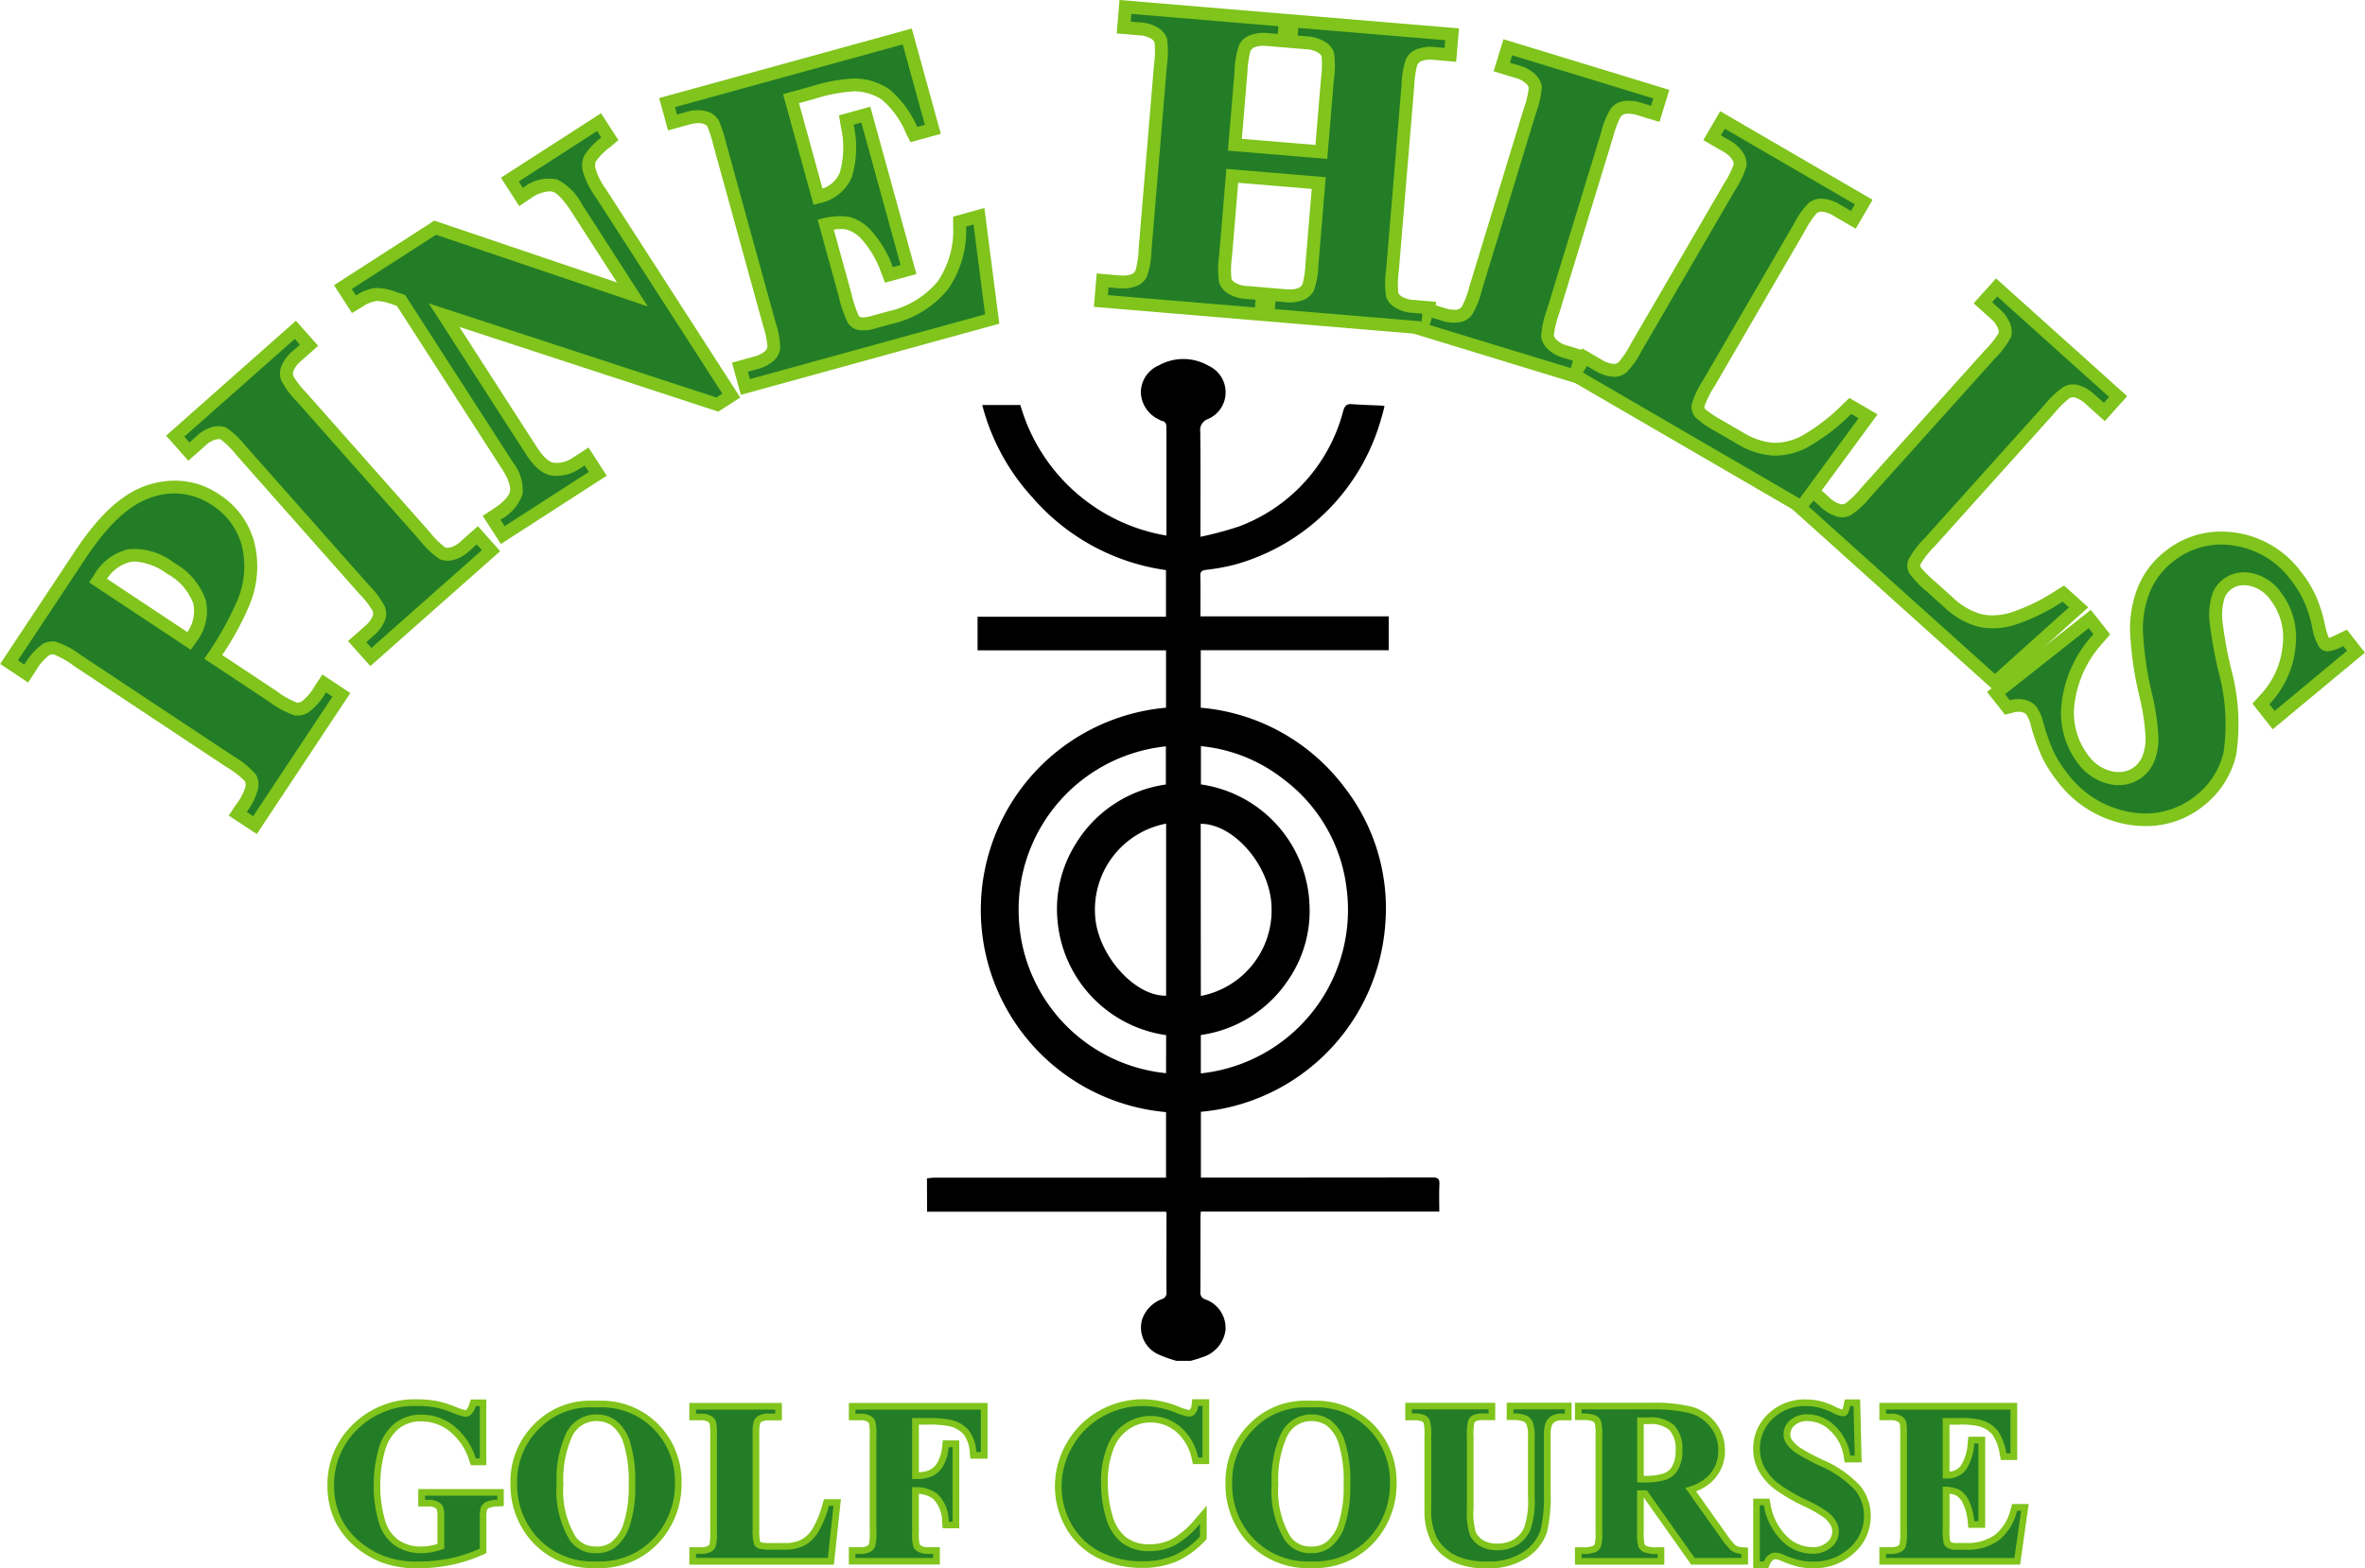 <svg xmlns="http://www.w3.org/2000/svg" width="122.629" height="81.336" viewBox="0 0 122.629 81.336">
  <g id="Group_16" data-name="Group 16" transform="translate(-574.808 364.192)">
    <g id="Group_3" data-name="Group 3" transform="translate(574.808 -364.192)">
      <path id="Path_7" data-name="Path 7" d="M586.668-259.005l.371-.559a2.784,2.784,0,0,0,.5-.95.464.464,0,0,0-.039-.283,4.824,4.824,0,0,0-.955-.728l-7.913-5.247a4.5,4.5,0,0,0-1.06-.6h0a.488.488,0,0,0-.251.076,2.853,2.853,0,0,0-.685.83l-.371.559-1.449-.962,3.895-5.873c1.26-1.9,2.5-3.018,3.794-3.417a4.674,4.674,0,0,1,1.377-.217,4.082,4.082,0,0,1,2.287.708,4.252,4.252,0,0,1,1.819,2.466,5.173,5.173,0,0,1-.214,3.2,14.587,14.587,0,0,1-1.444,2.67l2.827,1.875a4.489,4.489,0,0,0,1.061.6h0a.483.483,0,0,0,.25-.078,2.832,2.832,0,0,0,.686-.828l.37-.558,1.449.961-4.849,7.312Zm-2.145-9.517a1.882,1.882,0,0,0,.308-1.479,2.913,2.913,0,0,0-1.346-1.538,3.2,3.2,0,0,0-1.667-.642,1.367,1.367,0,0,0-.23.019,1.99,1.99,0,0,0-1.229.878Z" transform="translate(-574.808 301.306)" fill="#80c41c"/>
      <path id="Path_8" data-name="Path 8" d="M614.584-288.978l.865-.766a1.419,1.419,0,0,0,.425-.557.379.379,0,0,0-.017-.245,4.52,4.52,0,0,0-.681-.872l-6.38-7.206a4.825,4.825,0,0,0-.816-.816h0a.325.325,0,0,0-.091-.01.848.848,0,0,0-.164.018,1.288,1.288,0,0,0-.557.334l-.865.766-1.153-1.3,6.731-5.959,1.153,1.3-.865.766a1.414,1.414,0,0,0-.426.557.428.428,0,0,0,.014.268,5.041,5.041,0,0,0,.676.856l6.38,7.206a4.7,4.7,0,0,0,.812.809.323.323,0,0,0,.1.011.869.869,0,0,0,.169-.019,1.288,1.288,0,0,0,.558-.335l.866-.766,1.152,1.3-6.731,5.959Z" transform="translate(-596.537 322.228)" fill="#80c41c"/>
      <path id="Path_9" data-name="Path 9" d="M643.528-322.63l.555-.365c.676-.444.828-.757.858-.9s.018-.495-.4-1.147l-5.464-8.482-.249-.082a2.584,2.584,0,0,0-.777-.172,1.705,1.705,0,0,0-.746.293l-.556.333-.93-1.444,5.2-3.348,9.472,3.208-2.368-3.676c-.557-.863-.87-1-.927-1.018a.732.732,0,0,0-.22-.032,1.884,1.884,0,0,0-.987.385l-.567.38-.948-1.473,5.19-3.343.9,1.394-.451.38a3.075,3.075,0,0,0-.713.719.6.6,0,0,0-.024.37,3.507,3.507,0,0,0,.546,1.079l6.96,10.8-1.139.734-13.425-4.394,4.015,6.232c.326.505.645.795.9.816.044,0,.087.005.13.005a1.45,1.45,0,0,0,.8-.245l.853-.55.943,1.462-5.489,3.537Z" transform="translate(-618.499 349.387)" fill="#80c41c"/>
      <path id="Path_10" data-name="Path 10" d="M698.986-341.651l1.114-.307a1.419,1.419,0,0,0,.627-.313.38.38,0,0,0,.093-.228,4.529,4.529,0,0,0-.227-1.082l-2.556-9.279a7.6,7.6,0,0,0-.319-1.02.336.336,0,0,0-.177-.144.8.8,0,0,0-.291-.05,1.79,1.79,0,0,0-.466.072l-1.115.307-.461-1.677,13.1-3.608,1.505,5.463-1.573.432-.246-.492a4.555,4.555,0,0,0-1.24-1.714,2.63,2.63,0,0,0-1.45-.43h-.007a8.313,8.313,0,0,0-2.028.391l-.81.223,1.22,4.43a1.478,1.478,0,0,0,.9-.843,4.789,4.789,0,0,0,.053-2.355l-.1-.6,1.625-.448,2.39,8.679-1.624.446-.219-.562a5.113,5.113,0,0,0-.937-1.62,1.731,1.731,0,0,0-.854-.577,1.425,1.425,0,0,0-.27-.023,2.77,2.77,0,0,0-.38.029l.907,3.291a6.166,6.166,0,0,0,.393,1.191.237.237,0,0,0,.126.067.292.292,0,0,0,.074.006,1.891,1.891,0,0,0,.481-.083l.843-.232a4.632,4.632,0,0,0,2.558-1.546,4.669,4.669,0,0,0,.808-2.857v-.51l1.619-.446.773,6-13.4,3.69Z" transform="translate(-661.03 360.459)" fill="#80c41c"/>
      <path id="Path_11" data-name="Path 11" d="M774.621-348.276l.146-1.733,1.151.1c.071.006.14.009.206.009a1.161,1.161,0,0,0,.491-.087.375.375,0,0,0,.165-.181,4.5,4.5,0,0,0,.16-1.095l.8-9.592a4.836,4.836,0,0,0,.026-1.154.544.544,0,0,0-.182-.178,1.29,1.29,0,0,0-.628-.172l-1.152-.1.146-1.733,17.6,1.473-.144,1.733-1.141-.1q-.112-.009-.213-.009a1.123,1.123,0,0,0-.476.083.436.436,0,0,0-.192.2,5.059,5.059,0,0,0-.152,1.079l-.8,9.592a4.87,4.87,0,0,0-.026,1.154.556.556,0,0,0,.184.177,1.319,1.319,0,0,0,.635.175l1.141.1-.145,1.733Zm9.942-.914c.074.006.145.009.213.009a1.121,1.121,0,0,0,.476-.083.435.435,0,0,0,.191-.2,5.1,5.1,0,0,0,.152-1.08l.322-3.849-3.815-.319-.322,3.849a4.675,4.675,0,0,0-.024,1.145.525.525,0,0,0,.19.188,1.283,1.283,0,0,0,.627.172l.908.076Zm1.546-7.483.289-3.461a4.866,4.866,0,0,0,.026-1.154.553.553,0,0,0-.184-.176,1.313,1.313,0,0,0-.636-.175l-1.989-.166q-.108-.009-.207-.009a1.159,1.159,0,0,0-.489.087.428.428,0,0,0-.184.195,5.053,5.053,0,0,0-.152,1.08l-.289,3.462Z" transform="translate(-717.901 364.192)" fill="#80c41c"/>
      <path id="Path_12" data-name="Path 12" d="M833.007-341.774l.508-1.663,1.1.337a1.807,1.807,0,0,0,.517.091.782.782,0,0,0,.181-.019.375.375,0,0,0,.2-.142,4.522,4.522,0,0,0,.388-1.036l2.812-9.2a4.85,4.85,0,0,0,.27-1.122.532.532,0,0,0-.14-.213,1.29,1.29,0,0,0-.576-.3l-1.105-.337.508-1.664,8.6,2.627-.508,1.663-1.105-.338a1.815,1.815,0,0,0-.517-.09.783.783,0,0,0-.181.019.427.427,0,0,0-.221.152,5.066,5.066,0,0,0-.378,1.024l-2.812,9.2a4.718,4.718,0,0,0-.266,1.115.534.534,0,0,0,.147.224,1.288,1.288,0,0,0,.576.3l1.1.338-.508,1.663Z" transform="translate(-759.714 359.076)" fill="#80c41c"/>
      <path id="Path_13" data-name="Path 13" d="M860.741-330.085l.874-1.5,1,.581a1.416,1.416,0,0,0,.661.228h0a.4.4,0,0,0,.228-.093,4.5,4.5,0,0,0,.614-.92l4.838-8.321a4.9,4.9,0,0,0,.519-1.032.517.517,0,0,0-.088-.239,1.288,1.288,0,0,0-.492-.425l-1-.58.875-1.5,7.9,4.594-.873,1.5-1.13-.657a1.422,1.422,0,0,0-.661-.229h0a.436.436,0,0,0-.25.1,5.018,5.018,0,0,0-.6.91l-4.686,8.06a4.527,4.527,0,0,0-.522,1.053.277.277,0,0,0,.072.15h0a6.56,6.56,0,0,0,.889.574l1.054.613a3.5,3.5,0,0,0,1.575.531l.1,0a3.04,3.04,0,0,0,1.382-.372,9.94,9.94,0,0,0,2.086-1.608l.364-.345,1.46.849-3.855,5.249Z" transform="translate(-779.575 349.654)" fill="#80c41c"/>
      <path id="Path_14" data-name="Path 14" d="M901.824-301.443l1.163-1.293.859.772a1.419,1.419,0,0,0,.6.359l.057,0a.4.4,0,0,0,.185-.048,4.516,4.516,0,0,0,.789-.776l6.434-7.159a4.842,4.842,0,0,0,.718-.9.534.534,0,0,0-.038-.251,1.282,1.282,0,0,0-.4-.517l-.86-.773,1.163-1.292,6.8,6.11-1.162,1.293-.972-.873a1.421,1.421,0,0,0-.6-.359l-.064-.009a.516.516,0,0,0-.2.054,5.113,5.113,0,0,0-.774.769l-6.231,6.934a4.545,4.545,0,0,0-.726.925.28.28,0,0,0,.04.16h0a6.392,6.392,0,0,0,.753.743l.907.815a3.5,3.5,0,0,0,1.434.842,2.487,2.487,0,0,0,.606.073,3.474,3.474,0,0,0,.917-.134,9.936,9.936,0,0,0,2.371-1.149l.427-.263,1.256,1.129-4.845,4.353Z" transform="translate(-808.996 327.761)" fill="#80c41c"/>
      <path id="Path_15" data-name="Path 15" d="M945.986-251.786a5.8,5.8,0,0,1-.889-.071,5.813,5.813,0,0,1-3.709-2.275,6.518,6.518,0,0,1-.779-1.239,10.285,10.285,0,0,1-.583-1.646,1.69,1.69,0,0,0-.24-.568.435.435,0,0,0-.208-.106.593.593,0,0,0-.175-.024,1.166,1.166,0,0,0-.289.042l-.423.111-.936-1.182L943.14-263l1,1.269-.353.418a5.722,5.722,0,0,0-1.5,3.252,3.606,3.606,0,0,0,.707,2.589,2.084,2.084,0,0,0,1.292.857,1.939,1.939,0,0,0,.307.026,1.266,1.266,0,0,0,.818-.278,1.337,1.337,0,0,0,.411-.565,2.525,2.525,0,0,0,.156-.97,11.6,11.6,0,0,0-.323-2.129,17.581,17.581,0,0,1-.483-3.429,5.822,5.822,0,0,1,.431-2.271,4.509,4.509,0,0,1,1.383-1.8,4.6,4.6,0,0,1,2.913-1.029,5.3,5.3,0,0,1,.727.051,5.156,5.156,0,0,1,3.406,2.024,6.184,6.184,0,0,1,.809,1.335,7.552,7.552,0,0,1,.431,1.39,3.626,3.626,0,0,0,.213.718,3.9,3.9,0,0,0,.443-.192l.487-.24.939,1.194-4.782,3.973-1.051-1.329.378-.42a4.305,4.305,0,0,0,1.191-2.635,3.194,3.194,0,0,0-.624-2.308,1.829,1.829,0,0,0-1.123-.756,1.68,1.68,0,0,0-.269-.023,1.025,1.025,0,0,0-.67.223.987.987,0,0,0-.325.425,3.044,3.044,0,0,0-.123,1.141,21.322,21.322,0,0,0,.448,2.511,10.9,10.9,0,0,1,.274,4.487,4.711,4.711,0,0,1-1.7,2.661A4.725,4.725,0,0,1,945.986-251.786Z" transform="translate(-834.727 294.632)" fill="#80c41c"/>
    </g>
    <g id="Group_4" data-name="Group 4" transform="translate(575.737 -363.468)">
      <path id="Path_16" data-name="Path 16" d="M587.739-265.45l3.381,2.242a4.523,4.523,0,0,0,1.326.7,1.063,1.063,0,0,0,.7-.16,3.462,3.462,0,0,0,.907-1.036l.333.221-4.109,6.2-.333-.221a3.35,3.35,0,0,0,.6-1.251,1.1,1.1,0,0,0-.129-.694,4.484,4.484,0,0,0-1.16-.944l-7.913-5.248a4.534,4.534,0,0,0-1.326-.7,1.069,1.069,0,0,0-.693.156,3.466,3.466,0,0,0-.91,1.041l-.333-.221,3.524-5.315q1.741-2.626,3.434-3.148a3.483,3.483,0,0,1,3.1.409,3.584,3.584,0,0,1,1.543,2.085,4.5,4.5,0,0,1-.2,2.8A16.645,16.645,0,0,1,587.739-265.45Zm-5.971-3.96,5.27,3.495q.215-.285.316-.438a2.6,2.6,0,0,0,.469-2.123,3.513,3.513,0,0,0-1.625-1.932,3.386,3.386,0,0,0-2.381-.724,2.789,2.789,0,0,0-1.8,1.354Z" transform="translate(-578.079 298.892)" fill="#237d26"/>
      <path id="Path_17" data-name="Path 17" d="M623.644-291.606l.265.3-5.728,5.071-.265-.3.363-.322a2.021,2.021,0,0,0,.617-.849.984.984,0,0,0-.02-.674,4.453,4.453,0,0,0-.812-1.1l-6.38-7.206a4.812,4.812,0,0,0-1.019-.971,1.08,1.08,0,0,0-.685-.049,1.942,1.942,0,0,0-.871.49l-.363.322-.265-.3,5.728-5.071.265.3-.363.322a2.019,2.019,0,0,0-.617.849,1.032,1.032,0,0,0,.012.681,4.438,4.438,0,0,0,.812,1.1l6.38,7.206a4.613,4.613,0,0,0,1.023.968,1.113,1.113,0,0,0,.689.046,1.941,1.941,0,0,0,.871-.49Z" transform="translate(-599.852 319.118)" fill="#237d26"/>
      <path id="Path_18" data-name="Path 18" d="M643.442-334.874l10.983,3.719-3.407-5.288a2.979,2.979,0,0,0-1.282-1.292,2.088,2.088,0,0,0-1.788.433l-.216-.336,4.064-2.617.216.336a3.682,3.682,0,0,0-.881.933,1.236,1.236,0,0,0-.084.786,4.193,4.193,0,0,0,.642,1.325l6.6,10.241-.308.2-14.916-4.882L648.1-323.5q.683,1.062,1.409,1.121a2.116,2.116,0,0,0,1.351-.344l.29-.187.216.336L647-319.763l-.217-.336a2.35,2.35,0,0,0,1.147-1.329,2.323,2.323,0,0,0-.5-1.645l-5.592-8.681-.474-.157a2.845,2.845,0,0,0-1.1-.2,2.466,2.466,0,0,0-.973.383l-.216-.336Z" transform="translate(-621.763 346.327)" fill="#237d26"/>
      <path id="Path_19" data-name="Path 19" d="M703.709-353.5l1.581,5.742.281-.077a2.312,2.312,0,0,0,1.713-1.379,5.383,5.383,0,0,0,.085-2.7l.4-.109,2.034,7.386-.4.109a5.745,5.745,0,0,0-1.07-1.832,2.35,2.35,0,0,0-1.216-.779,3.664,3.664,0,0,0-1.612.159L706.6-343a5.923,5.923,0,0,0,.491,1.4.887.887,0,0,0,.487.325,1.8,1.8,0,0,0,.92-.074l.843-.232a5.254,5.254,0,0,0,2.915-1.788,5.29,5.29,0,0,0,.944-3.26l.385-.106.6,4.658-12.192,3.358-.106-.385.468-.129a2.023,2.023,0,0,0,.928-.491.985.985,0,0,0,.279-.614,4.441,4.441,0,0,0-.247-1.342l-2.556-9.28a7.726,7.726,0,0,0-.376-1.161,1.033,1.033,0,0,0-.54-.456,1.852,1.852,0,0,0-1.162.007l-.468.129-.106-.385,11.807-3.252,1.149,4.171-.4.109a5.278,5.278,0,0,0-1.452-1.961,3.271,3.271,0,0,0-1.814-.552,8.688,8.688,0,0,0-2.237.414Z" transform="translate(-664.036 357.658)" fill="#237d26"/>
      <path id="Path_20" data-name="Path 20" d="M783.317-353.608l-.378,4.516a4.6,4.6,0,0,0,.007,1.408,1.111,1.111,0,0,0,.443.53,1.939,1.939,0,0,0,.956.291l.484.041-.033.4-7.624-.638.033-.4.484.041a2.025,2.025,0,0,0,1.04-.141.982.982,0,0,0,.473-.48,4.439,4.439,0,0,0,.232-1.345l.8-9.591a4.823,4.823,0,0,0,0-1.408,1.083,1.083,0,0,0-.437-.529,1.942,1.942,0,0,0-.956-.291l-.484-.041.034-.4,7.624.638-.033.4-.484-.04a2.022,2.022,0,0,0-1.04.14,1.033,1.033,0,0,0-.484.479,4.44,4.44,0,0,0-.232,1.345l-.345,4.129,5.15.431.345-4.129a4.81,4.81,0,0,0,0-1.408,1.078,1.078,0,0,0-.443-.529,1.963,1.963,0,0,0-.961-.292l-.473-.039.033-.4,7.613.637-.033.4-.473-.039a1.988,1.988,0,0,0-1.04.14,1.033,1.033,0,0,0-.484.479,4.444,4.444,0,0,0-.231,1.345l-.8,9.591a4.818,4.818,0,0,0,0,1.408,1.079,1.079,0,0,0,.443.53,1.969,1.969,0,0,0,.961.291l.473.04-.033.4-7.613-.637.033-.4.473.039a1.987,1.987,0,0,0,1.04-.14,1.033,1.033,0,0,0,.484-.479,4.448,4.448,0,0,0,.231-1.345l.378-4.516Z" transform="translate(-720.656 361.643)" fill="#237d26"/>
      <path id="Path_21" data-name="Path 21" d="M843.387-338.254l-.117.381-7.316-2.235.117-.382.464.142a2.024,2.024,0,0,0,1.047.083.982.982,0,0,0,.564-.369,4.449,4.449,0,0,0,.511-1.265l2.812-9.2a4.8,4.8,0,0,0,.3-1.376,1.079,1.079,0,0,0-.316-.61,1.94,1.94,0,0,0-.872-.487l-.464-.142.117-.382,7.316,2.235-.117.382-.464-.142a2.021,2.021,0,0,0-1.047-.083,1.034,1.034,0,0,0-.574.367,4.436,4.436,0,0,0-.511,1.265l-2.812,9.2a4.618,4.618,0,0,0-.291,1.378,1.113,1.113,0,0,0,.321.611,1.937,1.937,0,0,0,.873.487Z" transform="translate(-762.753 356.241)" fill="#237d26"/>
      <path id="Path_22" data-name="Path 22" d="M878.255-325.652l-3.057,4.163-11.231-6.53.2-.345.42.244a2.024,2.024,0,0,0,1,.319.985.985,0,0,0,.634-.231,4.449,4.449,0,0,0,.786-1.116l4.838-8.321a4.826,4.826,0,0,0,.6-1.272,1.082,1.082,0,0,0-.169-.666,1.936,1.936,0,0,0-.738-.673l-.42-.244.2-.345,6.744,3.921-.2.345-.55-.32a2.014,2.014,0,0,0-1-.319,1.029,1.029,0,0,0-.643.225,4.422,4.422,0,0,0-.786,1.115L870.2-327.64a4.717,4.717,0,0,0-.606,1.3.858.858,0,0,0,.207.651,5.151,5.151,0,0,0,1.08.74l1.054.613a4.127,4.127,0,0,0,1.885.622,3.615,3.615,0,0,0,1.812-.444,10.5,10.5,0,0,0,2.241-1.718Z" transform="translate(-782.814 346.621)" fill="#237d26"/>
      <path id="Path_23" data-name="Path 23" d="M918.663-293.875l-3.842,3.452-9.662-8.684.267-.3.361.325a2.022,2.022,0,0,0,.914.516.984.984,0,0,0,.667-.1,4.455,4.455,0,0,0,1-.932l6.433-7.159a4.823,4.823,0,0,0,.85-1.122,1.078,1.078,0,0,0-.029-.686,1.938,1.938,0,0,0-.585-.809l-.361-.325.267-.3,5.8,5.215-.267.3L920-304.9a2.02,2.02,0,0,0-.914-.517,1.033,1.033,0,0,0-.675.089,4.439,4.439,0,0,0-1,.932l-6.232,6.934a4.717,4.717,0,0,0-.859,1.15.86.86,0,0,0,.071.68,5.136,5.136,0,0,0,.906.945l.907.815a4.13,4.13,0,0,0,1.719.993,3.616,3.616,0,0,0,1.864-.065,10.487,10.487,0,0,0,2.544-1.224Z" transform="translate(-812.312 324.652)" fill="#237d26"/>
      <path id="Path_24" data-name="Path 24" d="M958.8-259.188l-3.752,3.118-.274-.347a5,5,0,0,0,1.362-3.036,3.868,3.868,0,0,0-.767-2.77,2.48,2.48,0,0,0-1.542-1,1.791,1.791,0,0,0-1.461.336,1.65,1.65,0,0,0-.537.713,3.673,3.673,0,0,0-.165,1.41,22.7,22.7,0,0,0,.462,2.62,10.415,10.415,0,0,1,.277,4.2,4.034,4.034,0,0,1-1.466,2.287,4.155,4.155,0,0,1-3.363.836,5.14,5.14,0,0,1-3.288-2.029,5.839,5.839,0,0,1-.7-1.111,9.807,9.807,0,0,1-.542-1.538,2.331,2.331,0,0,0-.36-.8,1.052,1.052,0,0,0-.537-.332,1.508,1.508,0,0,0-.831.01l-.248-.313,4.334-3.426.248.313a6.339,6.339,0,0,0-1.655,3.64,4.281,4.281,0,0,0,.849,3.049,2.74,2.74,0,0,0,1.711,1.1,2.023,2.023,0,0,0,1.647-.387,2.013,2.013,0,0,0,.616-.838,3.184,3.184,0,0,0,.205-1.228,12.638,12.638,0,0,0-.338-2.264,17.141,17.141,0,0,1-.468-3.289,5.129,5.129,0,0,1,.377-2.011,3.827,3.827,0,0,1,1.182-1.533,3.971,3.971,0,0,1,3.132-.839,4.491,4.491,0,0,1,2.972,1.776,5.492,5.492,0,0,1,.721,1.19,6.932,6.932,0,0,1,.39,1.267,2.906,2.906,0,0,0,.357,1.017.575.575,0,0,0,.41.24,1.991,1.991,0,0,0,.839-.278Z" transform="translate(-838.032 292.218)" fill="#237d26"/>
    </g>
    <g id="Group_15" data-name="Group 15" transform="translate(591.784 -291.613)">
      <g id="Group_5" data-name="Group 5" transform="translate(0)">
        <path id="Path_25" data-name="Path 25" d="M639.755-99.488a5,5,0,0,1-1.886-.311,4.734,4.734,0,0,1-1.326-.814,3.884,3.884,0,0,1-.906-1.145,4.012,4.012,0,0,1-.416-1.834,4.138,4.138,0,0,1,1.273-3.059,4.393,4.393,0,0,1,3.193-1.248,5.536,5.536,0,0,1,1.067.094,5.426,5.426,0,0,1,.837.266,3.494,3.494,0,0,0,.6.2.275.275,0,0,0,.179-.075.852.852,0,0,0,.2-.366l.041-.116h.506v3.061h-.507l-.04-.117a3.313,3.313,0,0,0-1.083-1.611,2.53,2.53,0,0,0-1.559-.544,1.989,1.989,0,0,0-1.325.445,2.47,2.47,0,0,0-.757,1.268,6.563,6.563,0,0,0-.232,1.738,6.384,6.384,0,0,0,.253,1.891,2.052,2.052,0,0,0,.775,1.135,2.257,2.257,0,0,0,1.286.362,2.709,2.709,0,0,0,.536-.056,3.772,3.772,0,0,0,.46-.126v-1.479a1.509,1.509,0,0,0-.046-.515.424.424,0,0,0-.185-.163.8.8,0,0,0-.391-.087h-.372v-.556h4.088v.545l-.161.011a1.446,1.446,0,0,0-.525.1.41.41,0,0,0-.18.21,1.422,1.422,0,0,0-.036.458v1.713l-.1.046a7.76,7.76,0,0,1-1.571.508A8.238,8.238,0,0,1,639.755-99.488Z" transform="translate(-635.048 108.071)" fill="#237d26"/>
        <path id="Path_26" data-name="Path 26" d="M639.25-108.162a5.347,5.347,0,0,1,1.034.091,5.319,5.319,0,0,1,.809.258,3.347,3.347,0,0,0,.662.213.447.447,0,0,0,.3-.116,1.037,1.037,0,0,0,.25-.44h.21v2.714h-.21a3.464,3.464,0,0,0-1.142-1.692,2.69,2.69,0,0,0-1.664-.579,2.148,2.148,0,0,0-1.437.486,2.626,2.626,0,0,0-.812,1.354,6.708,6.708,0,0,0-.238,1.783,6.526,6.526,0,0,0,.261,1.942,2.209,2.209,0,0,0,.843,1.227,2.418,2.418,0,0,0,1.383.392,2.854,2.854,0,0,0,.571-.06,4.1,4.1,0,0,0,.6-.173v-1.6a1.7,1.7,0,0,0-.062-.588.576.576,0,0,0-.258-.241.969.969,0,0,0-.474-.108h-.2v-.21h3.742v.21a1.639,1.639,0,0,0-.594.116.582.582,0,0,0-.258.293,1.607,1.607,0,0,0-.051.528v1.6a7.572,7.572,0,0,1-1.536.5,8.024,8.024,0,0,1-1.655.167,4.808,4.808,0,0,1-1.82-.3,4.535,4.535,0,0,1-1.278-.784,3.691,3.691,0,0,1-.866-1.093,3.82,3.82,0,0,1-.4-1.755,3.954,3.954,0,0,1,1.221-2.936,4.208,4.208,0,0,1,3.072-1.2m0-.346a4.561,4.561,0,0,0-3.315,1.3,4.305,4.305,0,0,0-1.325,3.183,4.181,4.181,0,0,0,.435,1.912,4.055,4.055,0,0,0,.947,1.2,4.9,4.9,0,0,0,1.374.844,5.167,5.167,0,0,0,1.952.324,8.408,8.408,0,0,0,1.727-.175,7.962,7.962,0,0,0,1.606-.52l.2-.091v-1.826a1.942,1.942,0,0,1,.023-.391.233.233,0,0,1,.1-.123,1.315,1.315,0,0,1,.456-.078l.323-.022v-.88h-4.434v.9h.545a.639.639,0,0,1,.307.065.3.3,0,0,1,.112.085,1.817,1.817,0,0,1,.03.441v1.353c-.11.034-.217.061-.322.083a2.548,2.548,0,0,1-.5.052,2.062,2.062,0,0,1-1.19-.333,1.857,1.857,0,0,1-.706-1.043,6.206,6.206,0,0,1-.245-1.839,6.4,6.4,0,0,1,.226-1.692,2.3,2.3,0,0,1,.7-1.182,1.8,1.8,0,0,1,1.213-.4,2.331,2.331,0,0,1,1.454.509,3.144,3.144,0,0,1,1.024,1.529l.08.234h.8V-108.5h-.8l-.081.231a.733.733,0,0,1-.148.291.129.129,0,0,1-.058.033,4.856,4.856,0,0,1-.551-.189,5.579,5.579,0,0,0-.871-.275,5.7,5.7,0,0,0-1.1-.1Z" transform="translate(-634.611 108.508)" fill="#80c41c"/>
      </g>
      <g id="Group_6" data-name="Group 6" transform="translate(9.495 0.07)">
        <path id="Path_27" data-name="Path 27" d="M672.955-99.316a4.075,4.075,0,0,1-3.349-1.473,4.264,4.264,0,0,1-.936-2.749,4.025,4.025,0,0,1,1.219-2.983,3.871,3.871,0,0,1,2.8-1.129c.065,0,.13,0,.2,0s.128,0,.2,0a3.97,3.97,0,0,1,2.907,1.127,4.044,4.044,0,0,1,1.2,2.979,4.294,4.294,0,0,1-.894,2.684A3.992,3.992,0,0,1,672.955-99.316Zm-.006-7.621a1.563,1.563,0,0,0-1.453.985,5.639,5.639,0,0,0-.429,2.465,4.8,4.8,0,0,0,.659,2.811,1.4,1.4,0,0,0,1.212.588,1.459,1.459,0,0,0,.875-.251,2.175,2.175,0,0,0,.716-1.078,6.324,6.324,0,0,0,.268-2.024,6.79,6.79,0,0,0-.273-2.225,2.07,2.07,0,0,0-.662-.99A1.523,1.523,0,0,0,672.949-106.938Z" transform="translate(-668.497 107.824)" fill="#237d26"/>
        <path id="Path_28" data-name="Path 28" d="M672.649-107.915a3.787,3.787,0,0,1,2.786,1.077,3.861,3.861,0,0,1,1.15,2.857,4.1,4.1,0,0,1-.858,2.578,3.811,3.811,0,0,1-3.209,1.477,3.891,3.891,0,0,1-3.214-1.409,4.077,4.077,0,0,1-.9-2.64,3.841,3.841,0,0,1,1.167-2.86,3.686,3.686,0,0,1,2.681-1.08c.063,0,.126,0,.19,0s.137,0,.2,0m-.148,7.562a1.62,1.62,0,0,0,.977-.284,2.331,2.331,0,0,0,.778-1.161,6.443,6.443,0,0,0,.278-2.081,6.916,6.916,0,0,0-.284-2.286,2.225,2.225,0,0,0-.724-1.071,1.706,1.706,0,0,0-1.014-.312,1.735,1.735,0,0,0-1.607,1.079,5.763,5.763,0,0,0-.449,2.544,4.941,4.941,0,0,0,.693,2.914,1.58,1.58,0,0,0,1.352.659m.148-7.909q-.1,0-.2,0t-.19,0a4.037,4.037,0,0,0-2.924,1.179,4.193,4.193,0,0,0-1.271,3.107,4.435,4.435,0,0,0,.974,2.858,4.24,4.24,0,0,0,3.484,1.537A4.158,4.158,0,0,0,676-101.192a4.463,4.463,0,0,0,.929-2.789,4.212,4.212,0,0,0-1.252-3.1,4.138,4.138,0,0,0-3.029-1.177ZM672.5-100.7a1.242,1.242,0,0,1-1.073-.517,4.648,4.648,0,0,1-.626-2.709,5.473,5.473,0,0,1,.411-2.387,1.387,1.387,0,0,1,1.3-.889,1.357,1.357,0,0,1,.814.248,1.911,1.911,0,0,1,.6.91,6.642,6.642,0,0,1,.262,2.164,6.151,6.151,0,0,1-.259,1.967,2.012,2.012,0,0,1-.654,1,1.275,1.275,0,0,1-.773.218Z" transform="translate(-668.06 108.261)" fill="#80c41c"/>
      </g>
      <g id="Group_7" data-name="Group 7" transform="translate(18.768 0.182)">
        <path id="Path_29" data-name="Path 29" d="M701.338-99.211v-.556h.429a.9.9,0,0,0,.452-.1.352.352,0,0,0,.155-.189,2.053,2.053,0,0,0,.049-.649v-5.065a2.28,2.28,0,0,0-.049-.671.41.41,0,0,0-.18-.176.862.862,0,0,0-.427-.087h-.429v-.557h4.452v.557h-.508a.9.9,0,0,0-.452.1.382.382,0,0,0-.162.193,2.112,2.112,0,0,0-.047.646v4.907a2.253,2.253,0,0,0,.055.686.285.285,0,0,0,.172.147,2.52,2.52,0,0,0,.623.039h.642a2.017,2.017,0,0,0,.941-.2,1.742,1.742,0,0,0,.642-.622,5.364,5.364,0,0,0,.545-1.33l.036-.124h.555l-.327,3.049Z" transform="translate(-701.165 107.431)" fill="#237d26"/>
        <path id="Path_30" data-name="Path 30" d="M705.18-107.522v.211h-.335a1.063,1.063,0,0,0-.54.119.543.543,0,0,0-.233.272,2.335,2.335,0,0,0-.063.716v4.907a2.488,2.488,0,0,0,.068.753.452.452,0,0,0,.267.241,2.7,2.7,0,0,0,.687.051h.642a2.176,2.176,0,0,0,1.022-.216,1.906,1.906,0,0,0,.707-.682,5.519,5.519,0,0,0,.565-1.374h.233l-.29,2.7h-6.837v-.21h.255a1.065,1.065,0,0,0,.54-.12.519.519,0,0,0,.227-.273,2.334,2.334,0,0,0,.063-.716V-106.2a2.529,2.529,0,0,0-.062-.738.571.571,0,0,0-.253-.258,1.017,1.017,0,0,0-.514-.11h-.255v-.211h4.106m.346-.346h-4.8v.9h.6a.686.686,0,0,1,.34.063.27.27,0,0,1,.109.1,2.743,2.743,0,0,1,.035.6v5.066a2.479,2.479,0,0,1-.035.581.214.214,0,0,1-.073.1.754.754,0,0,1-.375.077h-.6v.9h7.495l.033-.309.29-2.7.041-.383h-.877l-.073.249a5.237,5.237,0,0,1-.524,1.285,1.576,1.576,0,0,1-.577.562,1.848,1.848,0,0,1-.861.176h-.642a2.894,2.894,0,0,1-.569-.03.128.128,0,0,1-.066-.05,2.422,2.422,0,0,1-.041-.618V-106.2a2.484,2.484,0,0,1,.035-.581.228.228,0,0,1,.078-.1.754.754,0,0,1,.376-.078h.681v-.9Z" transform="translate(-700.728 107.868)" fill="#80c41c"/>
      </g>
      <g id="Group_8" data-name="Group 8" transform="translate(27.036 0.182)">
        <path id="Path_31" data-name="Path 31" d="M730.465-99.211v-.556h.429a.9.9,0,0,0,.453-.1.351.351,0,0,0,.154-.189,2.029,2.029,0,0,0,.05-.65v-5.065a2.272,2.272,0,0,0-.049-.671.408.408,0,0,0-.18-.176.862.862,0,0,0-.427-.087h-.429v-.557h6.843v2.555h-.562l-.016-.156a1.9,1.9,0,0,0-.365-1.057,1.618,1.618,0,0,0-.856-.474,6.037,6.037,0,0,0-1.219-.08h-.542v2.817h.049a1.8,1.8,0,0,0,.76-.137,1.145,1.145,0,0,0,.475-.451,2.21,2.21,0,0,0,.268-.91l.017-.154h.527v4.213h-.529l-.015-.156a1.829,1.829,0,0,0-.517-1.322,1.62,1.62,0,0,0-.986-.316h-.049v2.183a2.176,2.176,0,0,0,.051.669.419.419,0,0,0,.184.179.861.861,0,0,0,.427.088h.429v.556Z" transform="translate(-730.292 107.431)" fill="#237d26"/>
        <path id="Path_32" data-name="Path 32" d="M736.7-107.522v2.209h-.233a2.051,2.051,0,0,0-.406-1.152,1.775,1.775,0,0,0-.946-.528,6.123,6.123,0,0,0-1.261-.085h-.716v3.163h.222a1.952,1.952,0,0,0,.834-.154,1.306,1.306,0,0,0,.548-.517,2.368,2.368,0,0,0,.293-.982h.2v3.867h-.2a1.967,1.967,0,0,0-.588-1.445,1.8,1.8,0,0,0-1.088-.349h-.222v2.356a2.423,2.423,0,0,0,.066.739.581.581,0,0,0,.255.258,1.017,1.017,0,0,0,.514.111h.256v.21H730.2v-.21h.256a1.064,1.064,0,0,0,.539-.12.517.517,0,0,0,.227-.273,2.329,2.329,0,0,0,.063-.716V-106.2a2.524,2.524,0,0,0-.063-.738.568.568,0,0,0-.253-.258,1.018,1.018,0,0,0-.514-.11H730.2v-.211h6.5m.346-.346h-7.189v.9h.6a.682.682,0,0,1,.339.064.263.263,0,0,1,.108.094,2.7,2.7,0,0,1,.035.6v5.066a2.466,2.466,0,0,1-.035.581.214.214,0,0,1-.073.1.756.756,0,0,1-.375.077h-.6v.9h4.719v-.9h-.6a.678.678,0,0,1-.339-.064c-.087-.05-.109-.088-.113-.1a2.587,2.587,0,0,1-.036-.6v-2.006a1.439,1.439,0,0,1,.759.279,1.712,1.712,0,0,1,.447,1.2l.031.312h.859v-4.559h-.855l-.034.308a2.042,2.042,0,0,1-.243.838.963.963,0,0,1-.4.386,1.48,1.48,0,0,1-.562.118v-2.468h.369a5.6,5.6,0,0,1,1.177.075,1.451,1.451,0,0,1,.769.42,1.743,1.743,0,0,1,.323.96l.032.311h.892v-2.9Z" transform="translate(-729.855 107.868)" fill="#80c41c"/>
      </g>
      <g id="Group_9" data-name="Group 9" transform="translate(37.724 0.006)">
        <path id="Path_33" data-name="Path 33" d="M772.475-99.479a4.894,4.894,0,0,1-2.269-.513,3.678,3.678,0,0,1-1.548-1.489,4.151,4.151,0,0,1-.542-2.055,4.272,4.272,0,0,1,.6-2.177,4.245,4.245,0,0,1,1.621-1.6,4.4,4.4,0,0,1,2.165-.567,4.913,4.913,0,0,1,1.778.364,2.393,2.393,0,0,0,.6.192.258.258,0,0,0,.193-.082.576.576,0,0,0,.124-.325l.021-.149h.546v3.015h-.532L775.2-105a2.685,2.685,0,0,0-.872-1.507,2.216,2.216,0,0,0-1.435-.518,2.124,2.124,0,0,0-1.225.384,2.258,2.258,0,0,0-.819,1.009,4.761,4.761,0,0,0-.345,1.842,6.24,6.24,0,0,0,.253,1.831,2.347,2.347,0,0,0,.759,1.2,2.119,2.119,0,0,0,1.336.4,2.662,2.662,0,0,0,1.251-.3,4.467,4.467,0,0,0,1.225-1.056l.3-.353v1.2l-.048.05a4.4,4.4,0,0,1-1.406,1.019A4.282,4.282,0,0,1,772.475-99.479Z" transform="translate(-767.944 108.051)" fill="#237d26"/>
        <path id="Path_34" data-name="Path 34" d="M775.156-108.142v2.669h-.222a2.842,2.842,0,0,0-.931-1.6,2.375,2.375,0,0,0-1.545-.557,2.285,2.285,0,0,0-1.323.414,2.42,2.42,0,0,0-.88,1.085,4.912,4.912,0,0,0-.358,1.908,6.391,6.391,0,0,0,.261,1.883,2.506,2.506,0,0,0,.818,1.284,2.277,2.277,0,0,0,1.442.435,2.816,2.816,0,0,0,1.332-.318,4.614,4.614,0,0,0,1.275-1.1v.664a4.215,4.215,0,0,1-1.349.98,4.1,4.1,0,0,1-1.638.3,4.7,4.7,0,0,1-2.189-.494,3.491,3.491,0,0,1-1.476-1.42,3.963,3.963,0,0,1-.52-1.971,4.081,4.081,0,0,1,.577-2.09,4.058,4.058,0,0,1,1.556-1.534,4.216,4.216,0,0,1,2.081-.545,4.722,4.722,0,0,1,1.715.352,2.63,2.63,0,0,0,.664.2.428.428,0,0,0,.315-.134.723.723,0,0,0,.173-.423h.222m.346-.346h-.87l-.041.3a.408.408,0,0,1-.074.225.087.087,0,0,1-.071.033,2.971,2.971,0,0,1-.538-.18,5.086,5.086,0,0,0-1.841-.376,4.58,4.58,0,0,0-2.25.589,4.421,4.421,0,0,0-1.687,1.662,4.445,4.445,0,0,0-.623,2.264,4.324,4.324,0,0,0,.564,2.14,3.848,3.848,0,0,0,1.62,1.558,5.067,5.067,0,0,0,2.348.533,4.456,4.456,0,0,0,1.776-.332,4.57,4.57,0,0,0,1.461-1.058l.1-.1v-1.735l-.608.706a4.3,4.3,0,0,1-1.174,1.016,2.485,2.485,0,0,1-1.171.278,1.952,1.952,0,0,1-1.229-.361,2.182,2.182,0,0,1-.7-1.112,6.067,6.067,0,0,1-.246-1.781,4.591,4.591,0,0,1,.331-1.775,2.061,2.061,0,0,1,.757-.933,1.928,1.928,0,0,1,1.127-.353,2.02,2.02,0,0,1,1.326.479,2.516,2.516,0,0,1,.813,1.414l.064.266h.841v-3.362Z" transform="translate(-767.507 108.488)" fill="#80c41c"/>
      </g>
      <g id="Group_10" data-name="Group 10" transform="translate(46.571 0.07)">
        <path id="Path_35" data-name="Path 35" d="M803.569-99.316a4.075,4.075,0,0,1-3.349-1.473,4.265,4.265,0,0,1-.935-2.749,4.025,4.025,0,0,1,1.219-2.983,3.869,3.869,0,0,1,2.8-1.129c.065,0,.13,0,.2,0s.128,0,.2,0a3.97,3.97,0,0,1,2.907,1.127,4.044,4.044,0,0,1,1.2,2.979,4.294,4.294,0,0,1-.894,2.684A3.993,3.993,0,0,1,803.569-99.316Zm-.006-7.621a1.563,1.563,0,0,0-1.453.985,5.634,5.634,0,0,0-.43,2.465,4.805,4.805,0,0,0,.659,2.811,1.4,1.4,0,0,0,1.212.588,1.457,1.457,0,0,0,.875-.251,2.172,2.172,0,0,0,.716-1.078,6.315,6.315,0,0,0,.269-2.024,6.8,6.8,0,0,0-.273-2.225,2.073,2.073,0,0,0-.662-.99A1.523,1.523,0,0,0,803.563-106.938Z" transform="translate(-799.111 107.824)" fill="#237d26"/>
        <path id="Path_36" data-name="Path 36" d="M803.263-107.915a3.786,3.786,0,0,1,2.785,1.077,3.859,3.859,0,0,1,1.15,2.857,4.105,4.105,0,0,1-.857,2.578,3.812,3.812,0,0,1-3.209,1.477,3.891,3.891,0,0,1-3.214-1.409,4.076,4.076,0,0,1-.9-2.64,3.84,3.84,0,0,1,1.167-2.86,3.687,3.687,0,0,1,2.681-1.08q.094,0,.189,0t.2,0m-.148,7.562a1.619,1.619,0,0,0,.977-.284,2.33,2.33,0,0,0,.778-1.161,6.454,6.454,0,0,0,.278-2.081,6.915,6.915,0,0,0-.284-2.286,2.225,2.225,0,0,0-.724-1.071,1.706,1.706,0,0,0-1.014-.312,1.735,1.735,0,0,0-1.607,1.079,5.769,5.769,0,0,0-.448,2.544,4.941,4.941,0,0,0,.693,2.914,1.581,1.581,0,0,0,1.352.659m.148-7.909c-.067,0-.136,0-.2,0s-.127,0-.19,0a4.037,4.037,0,0,0-2.924,1.179,4.193,4.193,0,0,0-1.271,3.107,4.434,4.434,0,0,0,.974,2.858,4.24,4.24,0,0,0,3.484,1.537,4.158,4.158,0,0,0,3.483-1.611,4.463,4.463,0,0,0,.929-2.789,4.211,4.211,0,0,0-1.252-3.1,4.137,4.137,0,0,0-3.029-1.177Zm-.148,7.562a1.241,1.241,0,0,1-1.072-.517,4.645,4.645,0,0,1-.626-2.709,5.477,5.477,0,0,1,.411-2.388,1.386,1.386,0,0,1,1.3-.889,1.357,1.357,0,0,1,.813.248,1.91,1.91,0,0,1,.6.91,6.64,6.64,0,0,1,.262,2.164,6.153,6.153,0,0,1-.259,1.967,2.008,2.008,0,0,1-.655,1,1.273,1.273,0,0,1-.773.218Z" transform="translate(-798.674 108.261)" fill="#80c41c"/>
      </g>
      <g id="Group_11" data-name="Group 11" transform="translate(55.89 0.182)">
        <path id="Path_37" data-name="Path 37" d="M836.185-99.029a3.726,3.726,0,0,1-1.621-.284,2.442,2.442,0,0,1-1.126-1,3.4,3.4,0,0,1-.328-1.61V-105.7a2.422,2.422,0,0,0-.058-.755.382.382,0,0,0-.18-.178,1.263,1.263,0,0,0-.536-.07l-.226,0v-.558h4.321v.557h-.372a1.2,1.2,0,0,0-.532.072.361.361,0,0,0-.164.176,2.525,2.525,0,0,0-.056.755v3.771a3.553,3.553,0,0,0,.14,1.3,1.126,1.126,0,0,0,.448.482,1.531,1.531,0,0,0,.812.2,1.778,1.778,0,0,0,.972-.254,1.544,1.544,0,0,0,.594-.7,4.6,4.6,0,0,0,.2-1.651v-3.14a1.613,1.613,0,0,0-.091-.663.481.481,0,0,0-.2-.228,1.459,1.459,0,0,0-.642-.111h-.173v-.557h3.01v.557h-.332a.863.863,0,0,0-.45.105.568.568,0,0,0-.24.3,1.752,1.752,0,0,0-.063.593v2.924a7.669,7.669,0,0,1-.186,2.009,2.362,2.362,0,0,1-.936,1.2A3.331,3.331,0,0,1,836.185-99.029Z" transform="translate(-831.938 107.431)" fill="#237d26"/>
        <path id="Path_38" data-name="Path 38" d="M839.775-107.522v.211h-.159a1.022,1.022,0,0,0-.539.131.738.738,0,0,0-.313.391,1.967,1.967,0,0,0-.074.653v2.924a7.6,7.6,0,0,1-.179,1.959,2.185,2.185,0,0,1-.872,1.108,3.15,3.15,0,0,1-1.891.5,3.6,3.6,0,0,1-1.545-.267,2.269,2.269,0,0,1-1.05-.931,3.225,3.225,0,0,1-.307-1.528v-3.771a2.678,2.678,0,0,0-.073-.826.557.557,0,0,0-.256-.259,1.455,1.455,0,0,0-.617-.091h-.053v-.211h3.975v.211h-.2a1.393,1.393,0,0,0-.616.093.534.534,0,0,0-.239.258,2.779,2.779,0,0,0-.071.824v3.771a3.845,3.845,0,0,0,.156,1.369,1.3,1.3,0,0,0,.514.556,1.69,1.69,0,0,0,.9.222,1.939,1.939,0,0,0,1.065-.281,1.73,1.73,0,0,0,.659-.775,4.712,4.712,0,0,0,.219-1.721v-3.14a1.819,1.819,0,0,0-.108-.739.644.644,0,0,0-.272-.306,1.609,1.609,0,0,0-.721-.131v-.211h2.663m.346-.346h-3.356v.9h.346a1.264,1.264,0,0,1,.564.093.326.326,0,0,1,.119.15,1.475,1.475,0,0,1,.073.587V-103a4.266,4.266,0,0,1-.189,1.581,1.378,1.378,0,0,1-.528.623,1.607,1.607,0,0,1-.879.227,1.363,1.363,0,0,1-.721-.17.96.96,0,0,1-.382-.408,3.406,3.406,0,0,1-.124-1.222v-3.771a2.723,2.723,0,0,1,.044-.69.185.185,0,0,1,.088-.09,1.126,1.126,0,0,1,.448-.05h.545v-.9H831.5v.907l.35,0h.048a1.154,1.154,0,0,1,.456.051.209.209,0,0,1,.1.1,2.857,2.857,0,0,1,.042.682v3.771a3.573,3.573,0,0,0,.349,1.692,2.615,2.615,0,0,0,1.2,1.078,3.885,3.885,0,0,0,1.7.3,3.5,3.5,0,0,0,2.1-.572,2.532,2.532,0,0,0,1-1.289,7.818,7.818,0,0,0,.193-2.058v-2.924a1.631,1.631,0,0,1,.049-.524.406.406,0,0,1,.17-.225.694.694,0,0,1,.361-.081h.505v-.9Z" transform="translate(-831.501 107.868)" fill="#80c41c"/>
      </g>
      <g id="Group_12" data-name="Group 12" transform="translate(64.686 0.182)">
        <path id="Path_39" data-name="Path 39" d="M869.043-99.211l-2.482-3.509h-.242v1.985a2.155,2.155,0,0,0,.06.712.389.389,0,0,0,.191.178,1.6,1.6,0,0,0,.644.079h.173v.556H863.1v-.556h.173a1.562,1.562,0,0,0,.644-.08.41.41,0,0,0,.191-.181,2.115,2.115,0,0,0,.06-.708v-5a2.148,2.148,0,0,0-.06-.713.392.392,0,0,0-.191-.177,1.6,1.6,0,0,0-.644-.078H863.1v-.557h3.751a7.878,7.878,0,0,1,2.094.2,2.237,2.237,0,0,1,1.143.772,2.088,2.088,0,0,1,.446,1.325,2,2,0,0,1-.67,1.537,2.517,2.517,0,0,1-.929.5l1.709,2.407a3.607,3.607,0,0,0,.485.6.78.78,0,0,0,.44.155l.163.009v.546Zm-2.574-4.259a3.489,3.489,0,0,0,1.121-.134,1,1,0,0,0,.527-.449,1.755,1.755,0,0,0,.2-.9,1.642,1.642,0,0,0-.362-1.179,1.642,1.642,0,0,0-1.2-.368h-.434v3.027Z" transform="translate(-862.926 107.431)" fill="#237d26"/>
        <path id="Path_40" data-name="Path 40" d="M866.413-107.522a7.783,7.783,0,0,1,2.044.194,2.055,2.055,0,0,1,1.056.712,1.91,1.91,0,0,1,.409,1.218,1.819,1.819,0,0,1-.613,1.408,2.538,2.538,0,0,1-1.1.529l1.851,2.606a3.925,3.925,0,0,0,.517.63.961.961,0,0,0,.539.194v.21H868.7l-2.482-3.509h-.505v2.158a2.384,2.384,0,0,0,.076.786.559.559,0,0,0,.27.258,1.813,1.813,0,0,0,.721.1v.21h-3.941v-.21a1.769,1.769,0,0,0,.724-.1.581.581,0,0,0,.267-.259,2.347,2.347,0,0,0,.077-.783v-5a2.382,2.382,0,0,0-.077-.787.562.562,0,0,0-.27-.258,1.813,1.813,0,0,0-.721-.1v-.211h3.578m-.7,3.788h.323a3.619,3.619,0,0,0,1.181-.145,1.175,1.175,0,0,0,.616-.523,1.912,1.912,0,0,0,.224-.985,1.8,1.8,0,0,0-.412-1.3,1.793,1.793,0,0,0-1.326-.42h-.607v3.373m.7-4.134h-3.924v.9h.346a1.5,1.5,0,0,1,.566.06.213.213,0,0,1,.112.1,2.448,2.448,0,0,1,.043.638v5a2.352,2.352,0,0,1-.045.638.258.258,0,0,1-.114.1,1.476,1.476,0,0,1-.563.06h-.346v.9h4.633v-.9h-.346a1.488,1.488,0,0,1-.566-.06c-.087-.043-.106-.083-.112-.1a2.428,2.428,0,0,1-.043-.638v-1.784l2.359,3.335.1.146h2.95v-.883l-.326-.019a.618.618,0,0,1-.35-.123,3.751,3.751,0,0,1-.445-.557l-1.575-2.218a2.51,2.51,0,0,0,.77-.458,2.161,2.161,0,0,0,.728-1.666,2.258,2.258,0,0,0-.483-1.432,2.4,2.4,0,0,0-1.229-.83,8.01,8.01,0,0,0-2.143-.208Zm-.358,1.107h.261a1.487,1.487,0,0,1,1.079.317,1.486,1.486,0,0,1,.313,1.059,1.589,1.589,0,0,1-.176.808.833.833,0,0,1-.439.374,3.162,3.162,0,0,1-1.039.123v-2.681Z" transform="translate(-862.489 107.868)" fill="#80c41c"/>
      </g>
      <g id="Group_13" data-name="Group 13" transform="translate(73.926 0.006)">
        <path id="Path_41" data-name="Path 41" d="M898.557-99.473a3.26,3.26,0,0,1-.726-.078,5.35,5.35,0,0,1-.84-.287,1.048,1.048,0,0,0-.382-.1.393.393,0,0,0-.214.083.632.632,0,0,0-.207.274l-.045.1h-.5v-3.254h.524l.029.139a3.182,3.182,0,0,0,.909,1.778,2.071,2.071,0,0,0,1.42.6,1.265,1.265,0,0,0,.9-.3.889.889,0,0,0,.322-.679.882.882,0,0,0-.122-.443,1.514,1.514,0,0,0-.4-.434,6.558,6.558,0,0,0-1.015-.581,9.056,9.056,0,0,1-1.541-.9,2.888,2.888,0,0,1-.751-.864,2.2,2.2,0,0,1-.269-1.072,2.266,2.266,0,0,1,.729-1.692,2.543,2.543,0,0,1,1.824-.7,3.092,3.092,0,0,1,.77.1,3.813,3.813,0,0,1,.682.264,1.336,1.336,0,0,0,.461.167.132.132,0,0,0,.106-.036.913.913,0,0,0,.116-.355l.03-.137h.479l.071,2.913h-.556l-.025-.144a2.47,2.47,0,0,0-.755-1.454,1.852,1.852,0,0,0-1.278-.543,1.13,1.13,0,0,0-.8.264.77.77,0,0,0-.282.585.7.7,0,0,0,.095.365,1.774,1.774,0,0,0,.481.477,11.822,11.822,0,0,0,1.208.65,5.58,5.58,0,0,1,1.882,1.3,2.3,2.3,0,0,1,.5,1.459,2.36,2.36,0,0,1-.808,1.788A2.883,2.883,0,0,1,898.557-99.473Z" transform="translate(-895.474 108.051)" fill="#237d26"/>
        <path id="Path_42" data-name="Path 42" d="M900.245-108.142l.062,2.567h-.233a2.629,2.629,0,0,0-.809-1.553,2.034,2.034,0,0,0-1.394-.588,1.305,1.305,0,0,0-.918.31.942.942,0,0,0-.338.713.863.863,0,0,0,.12.454,1.936,1.936,0,0,0,.528.528,11.819,11.819,0,0,0,1.233.665,5.484,5.484,0,0,1,1.823,1.255,2.122,2.122,0,0,1,.466,1.351,2.186,2.186,0,0,1-.753,1.661,2.705,2.705,0,0,1-1.911.7,3.074,3.074,0,0,1-.687-.074,5.186,5.186,0,0,1-.812-.278,1.228,1.228,0,0,0-.449-.114.556.556,0,0,0-.312.114.8.8,0,0,0-.267.346h-.21V-103h.21a3.335,3.335,0,0,0,.963,1.871,2.254,2.254,0,0,0,1.536.644,1.441,1.441,0,0,0,1.014-.346,1.063,1.063,0,0,0,.378-.806,1.058,1.058,0,0,0-.144-.528,1.681,1.681,0,0,0-.44-.485,6.683,6.683,0,0,0-1.045-.6,9,9,0,0,1-1.511-.88,2.706,2.706,0,0,1-.707-.812,2.013,2.013,0,0,1-.247-.988,2.09,2.09,0,0,1,.676-1.567,2.363,2.363,0,0,1,1.7-.647,2.891,2.891,0,0,1,.727.091,3.6,3.6,0,0,1,.65.252,1.533,1.533,0,0,0,.536.185.3.3,0,0,0,.233-.091,1.05,1.05,0,0,0,.159-.437h.171m.338-.346h-.788l-.058.274a1.735,1.735,0,0,1-.069.25,1.75,1.75,0,0,1-.371-.146,3.906,3.906,0,0,0-.715-.276,3.243,3.243,0,0,0-.812-.1,2.709,2.709,0,0,0-1.943.744,2.434,2.434,0,0,0-.783,1.817,2.365,2.365,0,0,0,.29,1.155,3.064,3.064,0,0,0,.8.917,9.233,9.233,0,0,0,1.572.919,6.428,6.428,0,0,1,.985.561,1.348,1.348,0,0,1,.351.383.712.712,0,0,1,.1.358.716.716,0,0,1-.265.551,1.1,1.1,0,0,1-.78.256,1.9,1.9,0,0,1-1.3-.555,3.015,3.015,0,0,1-.856-1.684l-.057-.277h-.839v3.6h.782l.091-.207a.468.468,0,0,1,.147-.2.251.251,0,0,1,.115-.052.892.892,0,0,1,.316.087,5.431,5.431,0,0,0,.868.3,3.432,3.432,0,0,0,.764.083,3.052,3.052,0,0,0,2.146-.788,2.527,2.527,0,0,0,.864-1.915,2.469,2.469,0,0,0-.54-1.566,5.728,5.728,0,0,0-1.942-1.352,10.91,10.91,0,0,1-1.186-.637,1.591,1.591,0,0,1-.433-.427.518.518,0,0,1-.068-.272.6.6,0,0,1,.226-.457.966.966,0,0,1,.684-.219,1.688,1.688,0,0,1,1.161.5,2.272,2.272,0,0,1,.7,1.355l.049.288h.88l-.009-.355-.062-2.567-.008-.338Z" transform="translate(-895.038 108.488)" fill="#80c41c"/>
      </g>
      <g id="Group_14" data-name="Group 14" transform="translate(80.478 0.182)">
        <path id="Path_43" data-name="Path 43" d="M918.732-99.211v-.556h.429a.9.9,0,0,0,.452-.1.348.348,0,0,0,.154-.189,2.02,2.02,0,0,0,.05-.65v-5.065a3.668,3.668,0,0,0-.024-.6.368.368,0,0,0-.141-.206.817.817,0,0,0-.491-.127h-.429v-.557h6.792v2.623h-.531l-.027-.139a2.636,2.636,0,0,0-.427-1.122,1.561,1.561,0,0,0-.761-.479,4.247,4.247,0,0,0-1.141-.094h-.622v2.789a1.037,1.037,0,0,0,.9-.388,2.676,2.676,0,0,0,.389-1.273l.016-.156h.545v4.378h-.545l-.016-.155a2.871,2.871,0,0,0-.268-1.017,1.077,1.077,0,0,0-.432-.49,1.524,1.524,0,0,0-.59-.122v1.992a2.852,2.852,0,0,0,.043.716.293.293,0,0,0,.13.147.767.767,0,0,0,.387.066h.46a2.611,2.611,0,0,0,1.624-.464,2.627,2.627,0,0,0,.873-1.431l.035-.127h.541l-.4,2.793Z" transform="translate(-918.559 107.431)" fill="#237d26"/>
        <path id="Path_44" data-name="Path 44" d="M924.914-107.522v2.277H924.7a2.779,2.779,0,0,0-.463-1.2,1.725,1.725,0,0,0-.843-.534,4.587,4.587,0,0,0-1.193-.1h-.8v3.135h.153a1.217,1.217,0,0,0,1.062-.46,2.828,2.828,0,0,0,.42-1.357h.216v4.032h-.216a3.033,3.033,0,0,0-.286-1.079,1.237,1.237,0,0,0-.509-.565,1.931,1.931,0,0,0-.84-.145v2.169a3.117,3.117,0,0,0,.054.778.464.464,0,0,0,.2.233.942.942,0,0,0,.477.091h.46a2.766,2.766,0,0,0,1.729-.5,2.783,2.783,0,0,0,.934-1.522h.211l-.347,2.447h-6.656v-.21h.256a1.064,1.064,0,0,0,.539-.12.515.515,0,0,0,.227-.273,2.336,2.336,0,0,0,.063-.716V-106.2a3.965,3.965,0,0,0-.029-.642.544.544,0,0,0-.21-.307.978.978,0,0,0-.591-.159h-.256v-.211h6.445m.346-.346h-7.138v.9h.6a.664.664,0,0,1,.385.091.2.2,0,0,1,.08.114,4.439,4.439,0,0,1,.018.556v5.066a2.493,2.493,0,0,1-.035.581.211.211,0,0,1-.073.1.753.753,0,0,1-.375.078h-.6v.9h7.3l.042-.3.346-2.447.056-.395H925l-.07.253a2.461,2.461,0,0,1-.811,1.34,2.446,2.446,0,0,1-1.518.428h-.46a.662.662,0,0,1-.295-.039c-.048-.029-.056-.052-.06-.06a3.392,3.392,0,0,1-.032-.656v-1.8a1.058,1.058,0,0,1,.339.089.92.92,0,0,1,.356.415,2.7,2.7,0,0,1,.249.955l.032.311h.874v-4.725h-.875l-.031.311a2.517,2.517,0,0,1-.357,1.191.787.787,0,0,1-.588.305v-2.432h.449a4.118,4.118,0,0,1,1.087.085,1.4,1.4,0,0,1,.681.424,2.4,2.4,0,0,1,.391,1.045l.055.279h.847v-2.97Z" transform="translate(-918.122 107.868)" fill="#80c41c"/>
      </g>
    </g>
    <path id="Path_45" data-name="Path 45" d="M744.134-256.094a3.36,3.36,0,0,1,.368-.039q5.814,0,11.628,0h.4v-3.4a10.532,10.532,0,0,1-9.6-10.8,10.531,10.531,0,0,1,9.6-10.175v-2.975h-9.773v-1.744h9.77v-2.419a11.2,11.2,0,0,1-6.927-3.772,11.256,11.256,0,0,1-2.6-4.79h1.977a9.513,9.513,0,0,0,7.574,6.771v-.349c0-1.741,0-3.481,0-5.222,0-.2-.027-.338-.245-.381a.448.448,0,0,1-.13-.062,1.606,1.606,0,0,1-.952-1.407,1.534,1.534,0,0,1,.939-1.41,2.612,2.612,0,0,1,2.569.024,1.507,1.507,0,0,1,.886,1.411,1.5,1.5,0,0,1-.924,1.356.6.6,0,0,0-.389.649c.02,1.673.009,3.346.009,5.02v.436a18.77,18.77,0,0,0,1.954-.521,8.75,8.75,0,0,0,5.453-6.022c.083-.281.2-.359.467-.337.517.04,1.036.052,1.555.076a.869.869,0,0,1,.118.026c-.062.232-.112.465-.187.689a10.909,10.909,0,0,1-7.546,7.522,10.824,10.824,0,0,1-1.527.281c-.206.03-.3.078-.293.311.016.69.006,1.381.006,2.1h9.762v1.755h-9.746v2.984a10.441,10.441,0,0,1,7.487,4.176,10.207,10.207,0,0,1,2.084,7,10.528,10.528,0,0,1-9.564,9.783v3.413h.375q5.814,0,11.628-.007c.3,0,.38.079.365.368-.023.457-.006.917-.006,1.4H758.333c-.007.116-.017.208-.017.3,0,1.288,0,2.577-.005,3.866a.354.354,0,0,0,.245.385,1.569,1.569,0,0,1,1.055,1.619,1.7,1.7,0,0,1-1.227,1.392c-.184.075-.38.121-.571.18h-.75a6.979,6.979,0,0,1-.887-.315,1.53,1.53,0,0,1-.888-1.828,1.727,1.727,0,0,1,1.033-1.06.325.325,0,0,0,.232-.36c-.008-1.3,0-2.594,0-3.891v-.268c-.077-.008-.105-.013-.134-.013l-12.28,0Zm12.4-7.432A6.582,6.582,0,0,1,750.9-269.5a6.348,6.348,0,0,1,.958-3.964,6.539,6.539,0,0,1,4.664-3.062v-1.977a8.508,8.508,0,0,0-7.631,8.751,8.487,8.487,0,0,0,7.641,8.2Zm1.8,1.984a8.53,8.53,0,0,0,7.556-9.61,8.3,8.3,0,0,0-3.236-5.622,8.19,8.19,0,0,0-4.315-1.74v1.984a6.565,6.565,0,0,1,5.631,6.283,6.32,6.32,0,0,1-1.126,3.891,6.543,6.543,0,0,1-4.51,2.824Zm-1.8-12.954a4.541,4.541,0,0,0-3.684,4.722c.091,2.032,2.028,4.246,3.684,4.2Zm1.8,8.937A4.523,4.523,0,0,0,762-270.2c-.069-2.11-1.949-4.291-3.673-4.286Z" transform="translate(-121.261 -46.977)"/>
  </g>
</svg>
